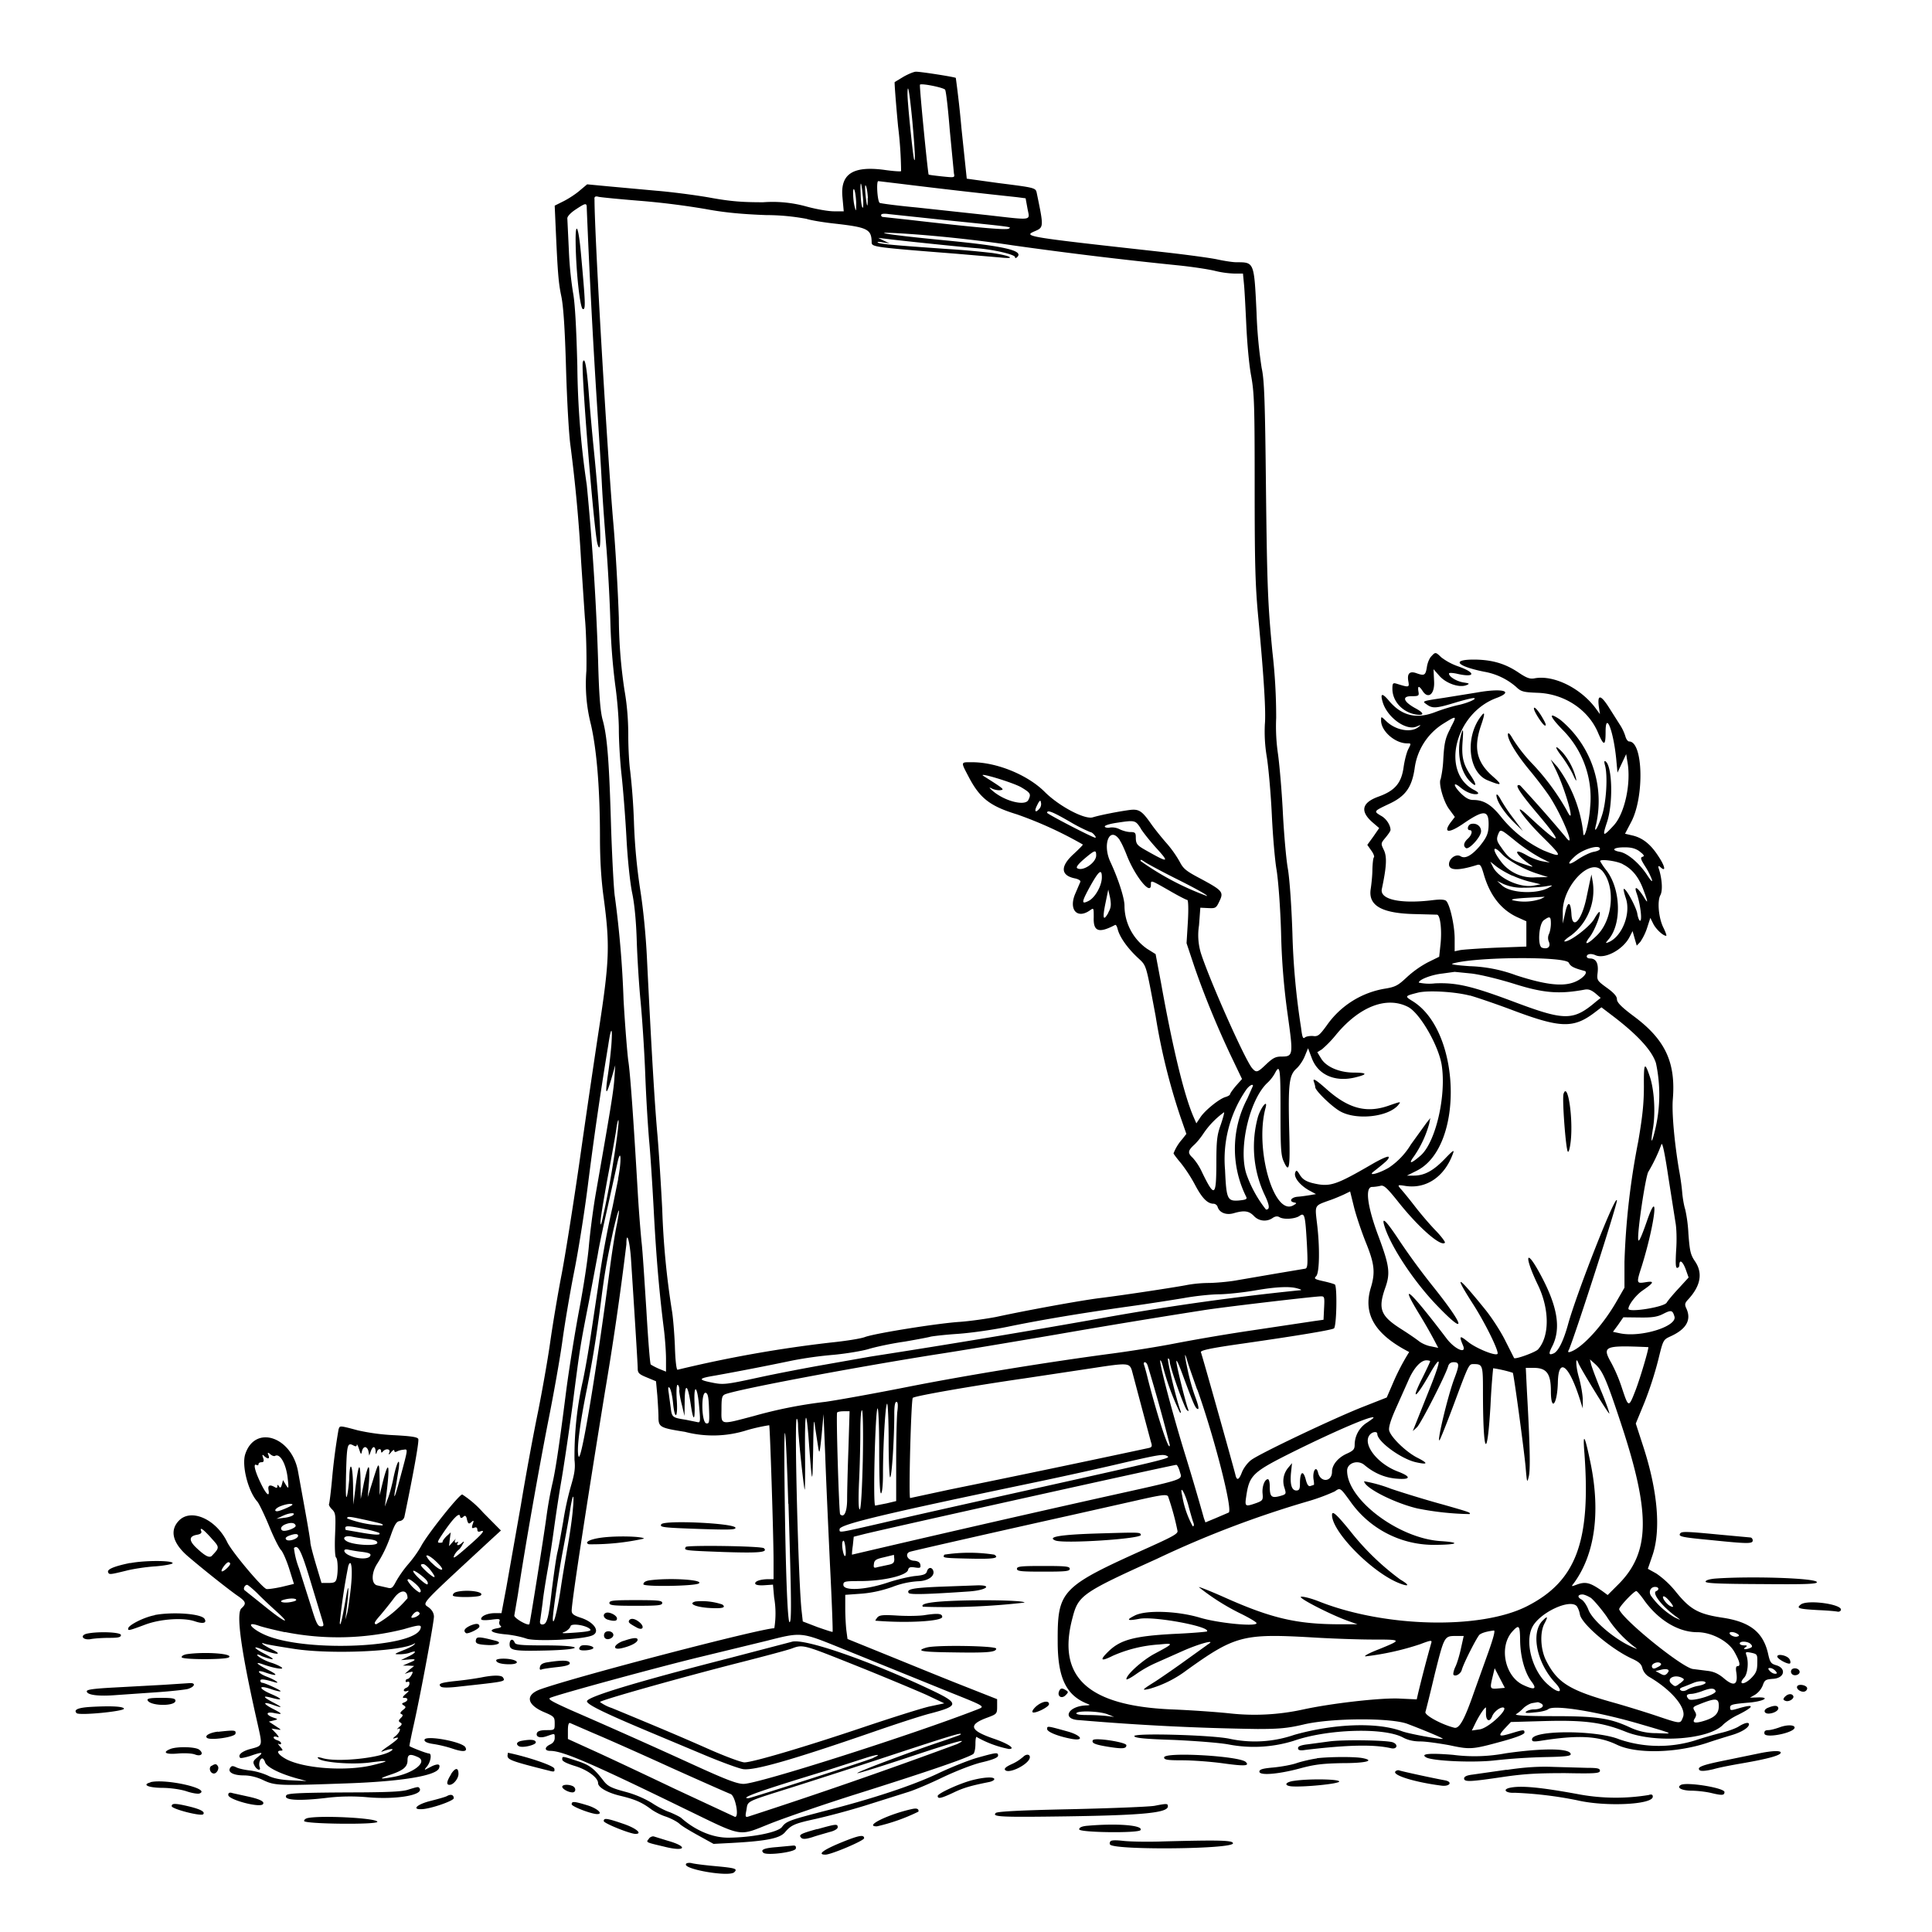 <svg xmlns="http://www.w3.org/2000/svg" id="svg" width="1024" height="1024" version="1.1">
  <path fill-rule="evenodd" d="m479 40.6-4.8 2.9c-.2.1.6 10.7 1.8 23.5a209 209 0 0 1 1.6 23.7c-.2.3-4.4 0-9.2-.7-16.3-2.1-23 2.2-21.9 14.3l.7 7.7H442c-2.9 0-9.3-1.1-14.4-2.5a67 67 0 0 0-23.1-2.3c-11 0-17-.4-28.5-2.5-8-1.4-20.6-3-28-3.6l-25.2-2.3-11.6-1.1-3.7 3.1c-2 1.8-5.8 4.3-8.5 5.7l-5 2.5.5 11.3c1.1 24.6 1.5 29.5 3 36.7 1.1 5.2 1.9 17 2.5 38 .5 17 1.5 35.4 2.4 41.5a828 828 0 0 1 5.6 61l2 30c.6 6 1 18.6.8 28a87 87 0 0 0 2.4 28.5c3.1 13.5 4.8 34.4 4.8 60.1q0 17.7 2 32c3.3 24.8 3 33.1-2.4 68.4-2.6 17-7.4 49.6-10.6 72.3-3.3 22.7-7.5 49.2-9.4 59s-4.6 25.8-6 35.7-4.4 26.6-6.5 37.1c-2.2 10.6-6.3 32.6-9 49l-7.7 43.6-2.6 13.8h-3.5c-3.8 0-7.3 1.5-7.3 3.1q0 1 5.2.4c4.4-.6 5-.5 4.5.9-.3.8 0 1.9.6 2.3q1.1.8-1.7 1.3c-5.3.9-3.3 2.5 3.9 3.2 3.9.3 9 1.4 11.5 2.3 4.7 1.6 29 .6 34.7-1.6 4.7-1.8 1.5-7-5.7-9.4-4-1.3-5-2.1-5-3.8 0-4.8 8-56.6 17.5-115.2a1673 1673 0 0 0 11.5-79c0-7.5 1.7-2.2 2.4 7.2 1.6 24.5 3.6 56 3.6 58.6 0 2.4.7 3.1 4.9 4.8l4.8 2 .7 7.6c.3 4.2.6 9.2.6 11.2 0 5.5.7 5.9 14 8a59 59 0 0 0 33-.9 97 97 0 0 1 11.7-2.6c.4.4 2.3 58.8 2.3 71.9v9.7h-2.7c-4.2 0-7.4 1.1-7 2.4.2.7 2.2 1 4.9.8l4.5-.3.6 6.8a49 49 0 0 1 .1 16.3c-6.9 0-104 25.3-123.8 32.3-8.2 2.9-7.6 8 1.4 12 5.7 2.4 6 2.7 6 6.1 0 3.6 0 3.6-4.4 3.6q-4.4 0-5 1.5c-.8 2.2 1.8 3 5.5 1.6 4.1-1.4 3.9-1.5 3.9 1.2q-.1 2.1-2.2 3.2c-3.3 1.5-3.4 3.5-.1 3.5 6.5 0 21.4 6.4 70.2 30.2 33.1 16 28.7 15.3 47.2 8 8.5-3.3 27.8-9.9 42.9-14.7 40.4-12.7 60.3-19.6 63.8-21.8.7-.5 1.2-2.9 1.2-5.5 0-2.8.4-4.2.9-3.4a57 57 0 0 0 16.8 6.2c3.9 0-.2-2.8-8.1-5.5-12.8-4.4-13.6-7.4-3.1-11.2 4.8-1.8 5-2 5-5.8v-3.9l-18.5-7.3c-10.2-4-28-11.3-39.6-16l-21.2-8.6-.6-4.5c-.3-2.5-.6-7.7-.6-11.7v-7.2l8.3-.6q8.2-.6 16.7-3.6a45 45 0 0 1 13.5-3c5.4-.1 9.2-2.8 8.1-5.7-.8-2-2.7-1.7-3.3.5-.4 1.4-1.7 2-6.1 2.4-3.1.3-10 1.9-15 3.6-11.8 3.9-23.2 4.4-23.2 1.1 0-1.8.7-2 8.8-2 12.3 0 24.7-2.9 25.5-5.9.3-1.4 1.1-1.7 3.7-1.3 2.7.4 3.1.2 2.8-1.4q-.2-2-3.6-2.2c-3.3-.3-4.7-3.7-2-4.7 1.3-.5 53-12.2 86.3-19.6l33.8-7.6c13.2-3 16-3.4 16.8-2.2a139 139 0 0 1 5 18.3c.3 1.5-2.5 3-15.1 8.7-46.8 21-48.5 22.7-48.4 50 0 19.5 4.6 28.8 16.4 33.2q1.3.5-1.2.6c-9.8.3-13.3 7.4-3.8 7.8a1316 1316 0 0 0 94.5 4.7c11.4 0 16-.4 24.5-2.4 14.8-3.5 46.4-3.6 55-.3 8.5 3.2 19 7.6 18.7 7.9-.7.5-17.9-2.6-21.6-4-13.1-4.9-35.8-4.1-57.1 1.9a64 64 0 0 1-34.2 2.1c-9-2-51.2-3.2-50.6-1.4.4 1 5.6 1.5 20.9 2 11.2.5 24.3 1.5 29.1 2.4a71 71 0 0 0 34.4-1.9c18-6.3 47.9-7.2 58-1.8q3.9 2.1 9.2 2.1c3 0 9.8 1 15.4 2 11.2 2.4 12.1 2.3 28.5-2.2 7.2-2 11.3-3.6 11.3-4.5 0-1.6-.4-1.6-6.4.2-7.2 2.2-7.9 1.9-4.2-2.2l3.4-3.6 17.5-.5c21.4-.6 31 .7 43.2 5.6 15.8 6.4 44.8 4.2 52-3.9a34 34 0 0 1 7.7-5c8.8-4.4 9-6 .5-3.5-4.4 1.3-4.7 1.3-4.7-.4 0-1.5 1.3-1.8 9-2.5 8.8-.6 13.2-3.2 5-2.8l-3.5.1 2.8-1.6a11 11 0 0 0 4-4.9c1-2.9 1.5-3.2 5.6-3.5 6-.4 7-5.6 1.5-7.2-2.8-.8-3.3-1.6-4.3-6.2-2.6-11.3-9.5-16.8-24.2-19-12.6-1.9-17-4.3-24.4-13.4a49 49 0 0 0-10.6-10l-4.5-2.5 2.4-7c4.6-13.3 2.9-34.1-4.9-58l-3.9-12 4.7-11.4a193 193 0 0 0 7.2-22.3c2.6-10.6 2.6-10.7 6.5-12.5q12.6-5.7 8.4-14.8c-1-2.1-.8-2.9 1-4.8q10-10.9 3.5-20.3c-2.3-3.4-2.7-5.3-3.4-14.4a77 77 0 0 0-1.7-13c-.5-1.4-1.3-5.4-1.6-9s-1.1-9-1.7-12c-2.5-15-3.8-30-3.3-37 1.7-19.8-3.9-31.8-20.3-44.1-7-5.2-9.3-7.6-9.3-9.3q.1-2.2-5.4-6.1c-5.2-3.8-5.3-4-4.8-8.2q.7-7.2-4-7.3-1.6 0-1.8-1c0-1.4 2.3-1.8 4.7-.7 4.9 2.2 14.6-3 18-9.7l1.6-3.1 1.1 3.9 1.1 3.8 1.9-2a30 30 0 0 0 3.6-7.4l1.7-5.3 1.6 3.2c1.5 2.9 5.2 6.3 6.8 6.3.4 0-.3-1.9-1.4-4.2-2.6-5.1-3.4-14-1.7-17.3 1.3-2.3 1-8-.6-13.5q-1.2-3.2 1-1.1c2.7 2.3 2-1-1.5-6.2-4-6.2-8.2-9.5-13.3-10.8l-4.3-1 3.3-6.3c7-13.3 6.3-42.6-1.1-42.6-.7 0-1.6-1.2-2-2.7a25 25 0 0 0-3-6.3l-5.9-9.3q-6.4-9.9-5.2-.3l.6 4.1-2.2-3c-8-10.8-22.2-17.8-32.3-16-2.4.5-4.1 0-8.3-2.8-7.3-5-14.3-7-23.6-7.1-12.5-.1-9.8 3.4 4.9 6.4a35 35 0 0 1 17 8c2.7 2.6 3.8 2.9 11.5 3.2 14.2.5 27 9 32.1 21.4 3 7 3.9 6.8 3.9-.7 0-11.2 4.1-.7 5.6 14.1l.7 7.5 2.3-4.9 2.3-4.9.6 3.7c2.2 11.4-1.3 27.7-7.2 34.1-5.7 6.2-6.1 6-3.7-1.3 3.5-10 3-30.4-.7-32.7q-1-.6-.2 2.2c1.5 5.5.7 19.7-1.7 26.7-2.2 6.7-4.6 10.3-3 4.4a56 56 0 0 0-19-55.3c-6.5-4.5-5.9-2 1.3 5.4a51 51 0 0 1 14.5 41c-.5 8.4-3.5 19-3.7 13a73 73 0 0 0-13.6-34.4l-3.6-4 2.6 5.3c5.6 11.5 11.1 32 5.9 21.7a125 125 0 0 0-19-25.5 83 83 0 0 1-9.6-12.4q-2-3.6-2.5-2.8c-.8 2.3 4 10.5 11.3 19.3 4 4.8 9 11.4 11 14.5 7 11 14 28.8 8.1 20.9a723 723 0 0 0-23.8-27q-.8-.7-1.5-.2c-.8.8 2.4 5.4 11.1 15.7 13.8 16.3 11.7 16.5-5.4.5-9.3-8.7-3.2.4 7.1 10.7 11.2 11 11.3 11.8.8 7.5a64 64 0 0 1-22.6-18c-5-6.2-9-8.7-14.5-8.7-2.2 0-4-1-6.5-3.4-4.2-4.2-4.5-6.7-.3-3.2 3.2 2.7 7 4 9.1 3.4q1-.6-1.9-2.1c-17.9-9.3-10.2-40.7 12-48.8 9.5-3.6 3-5.3-10.8-2.8l-17.4 2.8c-11.3 1.7-11.5 1.7-9 3.4 3.1 2.3 5 2.2 14.9-.8 4.6-1.4 9-2.5 10-2.5 2.6.1-3.1 2.7-8.6 3.8a98 98 0 0 0-11.9 3.7c-10 3.8-17.8 1.8-24.5-6.3q-5.4-6.3-3 1.4c2.7 8 12.4 14.8 17.8 12.5q3.6-1.6.8.4c-4 3-12 1.5-16.9-3.3-2.7-2.6-2.7-2.6-2.7-.3 0 5.6 7.4 12.1 13.8 12.1 2.2 0 2.2 0 .6 3.1-.9 1.8-2 6.1-2.5 9.8-1.2 8.2-4.6 12.2-13.2 15.3q-13.4 4.8-3.2 13.7l3.5 3-3.1 4.5-3.2 4.4 2.1 3c1.2 1.6 1.8 3.3 1.4 3.6s-.7 3.3-.8 6.4c0 3.1-.5 7.8-.9 10.4-1.4 8.9 6 13 24 13.3l11.2.3c1.7.3 2.6 8.2 1.8 15.7l-.7 6.6-6.1 3a54 54 0 0 0-11.2 8c-4.4 4.1-5.8 5-11.4 5.9a47 47 0 0 0-30.9 19.5c-3.8 5.2-4.7 6-7.3 5.6-1.7-.1-3.6.2-4.3.8-1 .9-1.4-.2-2-5.1a388 388 0 0 1-4.6-50.3c-.5-14.8-1.5-28.7-2.4-34-.9-5-2-17.8-2.6-28.6-.5-10.8-1.7-25.2-2.6-32a101 101 0 0 1-1-19.4 303 303 0 0 0-2-35c-2.4-25-2.8-34.2-3.4-85.5-.5-48.3-.9-58.7-2.3-65a245 245 0 0 1-2.7-29.2c-1.3-27-1.2-26.8-10.6-26.8-2 0-6.5-.7-10.2-1.5s-17-2.6-29.7-4c-70.6-7.8-73.3-8.2-67.4-10.8 5.2-2.2 5.2-2 1.4-20.4-.6-2.8-.8-2.8-20.5-5.3l-16.6-2.3-2.8-26.6a570 570 0 0 0-3-26.8c-.5-.5-18.4-3.3-21.1-3.3-1.1 0-4 1.2-6.5 2.6m21.9 6.9c.5.5 1.6 10.2 2.5 21.5l2.2 22.9c.5 2.3.5 2.3-6.3 1.6-3.7-.4-7-.8-7.1-1-.4-.4-5-46.9-4.6-47.6.5-.9 12.1 1.4 13.3 2.6m-17.4 16c1.4 15.3 1.8 23.2 1 21-.6-1.5-3.5-30.1-3.5-34.3 0-7.4 1-2 2.5 13.3m-5.5 34a3640 3640 0 0 0 61 7l4.6.6 1 5.5c1.2 6.5 3.3 6.2-21.4 3.4l-37-4c-10.7-1-19.7-2.2-20-2.5-1.2-1.2-1.8-11.5-.7-11.5zm-20.7 6.3c.4 3.5.3 6.3 0 6.3-.5 0-1-3-1.1-6.7-.4-8.3.3-8 1.1.5m2.6 1.1c.1 6.1-.5 4.8-1.2-2.4-.3-3.6-.2-5.2.3-4 .5 1.1.9 4 1 6.4m-6.2 3.1c0 4-.1 4.2-.8 1.5-1.1-4.3-1.1-12 0-8.5.4 1.4.8 4.5.8 7M340 106.5a409 409 0 0 1 34 4.3c9.6 1.8 18.8 2.7 32 3.2a118 118 0 0 1 21.5 2c1.6.6 8.3 1.8 14.8 2.5 17.7 2 19.6 3 19.7 10 0 2.4 1.7 2.6 45 6l23.5 2c8.5.9 5-1-4.5-2.4a441 441 0 0 0-23.5-2.1c-28.8-2-36.5-2.7-37.3-3.5-.4-.4.9-.4 2.8 0l3.5.5-3-1.4-3-1.5 3.5.4c6.6.9 40.5 4.4 48 5 9.5.7 21 3.4 21 4.8q0 1 1.2-.1c3.4-3.4-7-5.8-38.2-8.8-28.1-2.7-41.6-4.7-25.5-3.8 18.4 1 42.6 3.6 61 6.4a2258 2258 0 0 0 87.5 10.6c8 .8 17 2.2 20.1 3a50 50 0 0 0 10.2 1.4h4.5l.6 6.3c.3 3.4.8 13.2 1.2 21.7s1.4 20.2 2.5 26c1.7 9.3 1.9 15.5 1.9 59.2 0 40.8.3 52.3 2 70 3 32 4 49.4 3.4 55.7a80 80 0 0 0 1 17.1c1 6.3 2.2 20.3 2.7 31s1.6 23.8 2.5 29c.9 5.5 2 19.7 2.4 33.5a366 366 0 0 0 3.5 43.3c3 21.5 3 22.2-3.4 22.2-3 0-4.5.8-7.9 4-4.7 4.5-5.3 4.7-7.5 2.2-3.6-4-22.3-45.9-27.2-61a33 33 0 0 1-1-14.7l.7-9.4 4.1.2c4 .2 4.3 0 6-3.6 2.4-4.9 1.7-5.7-10-12-7.6-4-9.1-5.2-11-8.9a59 59 0 0 0-7.1-10c-2.8-3.2-6.4-7.7-8-10-4.9-7-6.5-8.1-11.4-7.5-6 .8-15.7 2.7-19.6 3.9-4.3 1.3-17.9-5.9-25.5-13.5-9-9-25.4-15.7-38.4-15.7-6.3 0-6.2-.5-1.7 8.1 5.8 11 11.2 15.2 25.3 19.5a208 208 0 0 1 35 16c.2.2-2 2.4-4.8 5-7.3 6.6-7 11.5.8 13 1.8.4 3 1.2 2.7 1.8l-2.7 6.3c-3.6 8.4 1 13.6 7.8 8.8 2-1.4 2-1.4 2 3.7-.3 7.6 2.7 8.6 11.4 4q.7 0 1.3 2.3c1 4 4.9 9.6 10 14.5 5.5 5.3 4.6 2.3 10.1 31.5a332 332 0 0 0 13 53l3.3 9.5-2.2 2.8a25 25 0 0 0-4.6 7.5c0 .3 1.8 2.7 4 5.3a80 80 0 0 1 7.5 11.6c3.6 6.8 6.5 9.8 9.7 9.8.9 0 2 .8 2.2 1.8 1 3 4.6 4.4 8.6 3.2 5.5-1.6 8-1.2 10.6 1.5a7.6 7.6 0 0 0 10 1q2-1.3 3.5-.4c2.2 1.4 8.2 1 10.6-.6 2.8-2 3.1-.6 4 15.2.5 10 .4 12.3-.8 12.7l-14.9 2.5-21 3.6c-4.1.8-10.9 1.4-15 1.5a69 69 0 0 0-11.5 1c-4.8 1-32.7 5.3-46.5 7-9.8 1.2-38.4 6.4-55 10-5.2 1-13.8 2.2-19 2.6-11.6.7-44.7 6-50.4 8-2.2.9-10.6 2.2-18.5 3a667 667 0 0 0-81 14.4c-.6 0-1.2-5.2-1.4-12.7-.3-7-1-15.5-1.6-18.8A430 430 0 0 1 351 641c-.6-11.8-1.7-29.4-2.5-39-1.5-16.4-3.2-45.3-5.6-94-.6-12.7-2-26.4-3.5-36a305 305 0 0 1-3.4-36.5 344 344 0 0 0-2-27c-.5-3.3-1-11.7-1-18.6q0-12.7-2-24a264 264 0 0 1-3-38.4c-.5-14.9-1.8-37.4-2.9-50-3.1-35.5-10-152.3-10-171.9q-.3-2 2.1-1.3c1.3.3 11.5 1.3 22.8 2.2m-29 4a4501 4501 0 0 0 5.5 105c.8 12.7 2 31.1 2.5 41s1.7 25.6 2.5 35c.7 9.4 1.7 26.4 2 38a341 341 0 0 0 2.6 33.7c1 7 1.9 17.5 1.9 23.4s.6 16.6 1.4 23.8 2 22.1 2.6 33.1c.6 11.7 1.9 24 3 29.5 1.3 6 2.2 15.5 2.5 26 .3 9 1.2 23.3 2 31.5.8 8.3 2 25.8 2.5 39a884 884 0 0 0 2 34.5c.6 5.8 1.7 22.6 2.5 37.5 1.3 25 3 44.3 5.5 64 .5 4.4 1 11 1 14.8v6.7l-3.7-1.5c-2.1-.9-4-2-4.4-2.3-.4-.4-1.4-13.3-2.3-28.7-1-15.4-2-31.8-2.6-36.5a761 761 0 0 1-2-26.5q-3.5-60-5-69.3c-.5-3.7-1.7-18.2-2.5-32.2a549 549 0 0 0-4.6-54.7c-.5-2.6-1.4-19-2-36.3-1-35-2-48.6-4.5-57.5-1.2-4.4-1.9-12.7-2.4-31.5a1441 1441 0 0 0-6-93 454 454 0 0 1-5-63q-.8-31.5-2.3-39a196 196 0 0 1-2.2-22.5l-.8-16.7c-.1-1 1.6-2.9 4.3-4.7 5.6-3.7 6-3.7 6-.6m188.5 6c38 3.9 36.9 3.7 35.1 4.7-1.4.8-16.4-.5-52.8-4.7L468 115a1 1 0 0 1-1-1q.1-1.1 4.3-.5zm-194.4 12.3c.2 15 2.3 34.5 3.8 35 1.6.5 1.4-3.2-1-29.6-1.3-14.5-3-17.7-2.8-5.4m3.8 63.1c-1.1 3.2 6 90.7 7.8 96.5 2.6 8.5 1.6-15-2.1-51.4-.8-8-2-21.2-2.6-29.5q-1.6-20.2-3.1-15.6m449.7 156c-1 1-2 3.5-2.3 5.5-.7 4.5-1.3 4.9-5.3 3.5q-5.8-2.2-4.5 4.5c.5 3 .2 3-6.2 1-2-.6-2.3-.3-2.3 2.7 0 6.6 5.4 12.4 12.4 13.6 4.6.7 4.6-.7 0-3.2-6.5-3.5-7.6-6.5-2.4-6.5 4 0 4.2-.2 3.8-2.5q-.7-4.5 2-.6c3 5 6.7 2.2 6.3-4.8l-.3-6.4 3.1 3.5c3.5 4 10.4 6.4 14.2 5 2-.8 1.9-1-1.5-1.5-3.6-.6-7.6-3-7.6-4.7 0-.5 1.7-.4 3.8 0 10 2.4 11-.3 1.1-3.8a32 32 0 0 1-9-4.8c-3-2.9-3.1-2.9-5.3-.5m54.4 27.6c0 1.6 4.4 8.4 5.7 9q1.5.5-.9-3.6c-2.2-4-4.8-6.9-4.8-5.4m-27.7 3.7c-9 11.1-7.2 30 3 34.3 7.8 3.2 8.4 2.8 2.8-2.1-8.5-7.5-10.2-15-6.1-27q3-8.7.3-5.2m-16.5 6.8c-2.7 5-3.3 7.6-3.8 15.9a60 60 0 0 1-1.4 11c-1.3 2 1.4 11.9 4.5 16l3 4.1-2.3 3c-4 5.5-.9 5.8 6.7.6 10.8-7.4 13.5-7.4 13.5.2 0 5-1 7.1-5 12q-6.4 7.3-9.9 5c-2.4-1.4-6.1 1.2-6.1 4.3q0 5 14.7.4c1.9-.6 2.3 0 3.8 5.1q4.8 16.4 17.4 22.4l5.1 2.3v13.4l-16.2.6c-9 .4-17.5 1-19 1.3l-2.8.6v-6.6c0-7.2-2.6-18.5-4.6-20.2q-1.4-1-7-.3c-17 2.1-28.2-.3-27-5.9 2.5-11.8 2.8-17 1.1-20.6-1.7-3.5-1.7-3.6.9-6.7 1.4-1.7 2.6-3.4 2.6-4 0-2.5-2.2-6-5-7.5-4-2.4-4-2.4 4-6.2 8.9-4.1 12.3-8.8 13.8-19a33 33 0 0 1 14.8-23.4c7.7-4.8 7.8-4.8 4.1 2.2m5.6 3.8c-2.3 9-.3 19.2 4.8 24.3 3.6 3.6 3.8 2 .4-3.1-4-6-4.9-9.8-4.3-18q.8-9.8-.9-3.2m53.4 11c2 2.6 4.7 7 6 9.7q2.3 5.1 1.6 2a34 34 0 0 0-7.1-13.7c-4.2-4.5-4.5-3.2-.5 2m-286.4 16.5c5 3 5.3 3.6 3.7 6.8-1.8 3.2-12.3.6-18.6-4.7q-3.4-2.9-.6-1.4c1.3.6 3.3 1 4.5.8 2.2-.3 1.9-.6-9-7.5-3.8-2.4 15.5 3.4 20 6m252.2 6c1 3.3 5 8.8 9.6 13.2l4.1 4-5.1-6.8a93 93 0 0 1-6.6-9.8c-1.8-3.4-3-3.8-2-.6M551 428.5c-2.2 2.7-3 1.5-1.3-1.7q1.8-3.8 2-1.5c.3 1 0 2.4-.7 3.2m16 7a87 87 0 0 0 10.8 5.5q1 .1 2.2 1.5t.5 1.5c-1.3 0-25.4-12.5-25.5-13.2 0-1.7 2.8-.6 12 4.7m37.7 3.8c1.5 2.3 5.1 6.8 8 10 7.5 8.2 6.8 8.3-6.2.9-3.8-2.2-4.5-3-4.5-6.4 0-2.4-.4-2.8-2.9-2.8-1.6 0-4.1-.7-5.7-1.5a9 9 0 0 0-5-.9c-1.2.3-2.5.1-2.8-.4-.4-.6 2-1.4 5.6-2 10.5-1.6 10.5-1.6 13.5 3m175-2.5c-1.8.5-2.4 3.3-.7 3.3s1.1 2.6-1 4.5c-2.2 2-2.6 4-1 5s8-6 8-8.9c0-2.7-2.4-4.5-5.2-3.9m24 9.5a93 93 0 0 0 12.7 8.5l5 2.5-4-.7c-2.2-.4-6-1.8-8.3-3.2-7.7-4.4-6.3-.7 1.8 5 2.2 1.4 1.7 1.4-3.4-.3-6.6-2.2-8.2-3.4-12-9-2.2-3-2.5-4.1-1.7-6.4 1.4-3.4 1-3.6 9.9 3.6m-210.3-.8c1 1.4 2.5 4.8 3.6 7.6 4.3 11.2 12.9 22 12.9 16 0-2.6-.3-2.7 9.7 3 4.8 2.8 9.1 5 9.6 5s.7 4.6.3 11.5l-.7 11.4 4.1 12.3c5 14.6 12 31.8 19.7 48l5.6 11.7-3.2 3.6c-1.7 2-3.1 4-3.1 4.4q-.2.8-2.3 1.5c-3.3.8-11.3 7.3-13.6 11l-2 3-1.7-3.9c-5-11.8-11-36.9-17-70.4l-2.9-15.4-4.5-2.8a28 28 0 0 1-12-22.9c0-4-3.3-14.2-7.4-23-4.6-9.7-.3-19.6 5-11.6M848 450c0 .5-1.5 1.2-3.4 1.5-2 .4-5.8 2.3-8.6 4.2-5 3.4-5.8 2.3-1.3-1.8 4.2-3.9 13.3-6.5 13.3-4m21 1.4q3.4 2.4 1.6 2.8c-1.3.4-1 1.3 1.3 5a36 36 0 0 1 3.6 7q.7 2.5-2.3-2c-4-6.3-10.4-11.8-14.6-12.6-5-.9-3.5-2.4 2.5-2.4 3.6 0 5.8.6 8 2.2m-73 1.4c3.2 3.4 12 8.3 18.8 10.4l5.6 1.8-6.5.1a21 21 0 0 1-18.7-8.7c-4.7-6.2-4.1-8.9.8-3.6m-215.1.7c0 3.8-7 8.6-10 6.8q-1.3-.7 3.7-5c5.6-4.7 6.3-5 6.3-1.8m44.3 13.3c8.7 4.4 15.2 8 14.4 8.2a149 149 0 0 1-35.1-18.5q-.6-1.5 2.2.5c1.5 1 9.8 5.5 18.5 9.8M860 458c5 2.5 8.5 6.7 11 13.5 2.6 6.9 2.6 7.9.3 4-3.4-5.4-5.5-6.5-3.8-1.9 1.9 5.4 3 14.4 1.8 14.4-.5 0-1.2-1.7-1.5-3.8-.6-3.5-6.3-14-7.2-13-.2.2.3 2.4 1.1 4.8 2.9 8.3-2.1 20.7-9.4 23.5-1.4.5-1.4.4 0-1.3 7.3-8 6.9-26.7-.8-36.8a34 34 0 0 1-3.4-5c0-1.2 8.5-.2 12 1.6m-58.4 6.1c2.7 1.3 7.1 2.8 9.9 3.4l5 1.2-3.7.7c-7.2 1.3-18.3-3.7-21.5-9.7l-1.5-3 3.4 2.7a51 51 0 0 0 8.4 4.8m47.2-3c7.4 8 6.2 25.8-2.3 34.4-5.2 5.2-7.7 5.8-4 1 2.6-3.4 6.1-12.3 5.2-13.2-.3-.3-1.5 1.3-2.8 3.6-2.3 4.1-12.6 12-15.6 12-.9 0 .7-1.5 3.3-3.2a30 30 0 0 0 11.5-28.3l-.7-4-.8 3.5-1.8 8.6c-2.5 12.2-7.5 17.7-8 9-.4-7.1-2-7.3-3.4-.4l-1.2 5.3v-6c-.3-13.4 14.2-29 20.6-22.2M584 465c0 4.4-3.5 10.7-7 12.5-4 2-3.9.8 1-8.1 4.5-8 6-9.1 6-4.4m223.5 5.5c3.9 0 9-.3 11.5-.7 4.2-.7 4.4-.7 2 .6-6.4 3.7-20.3 3-24.8-1l-2.7-2.5 3.5 1.7a25 25 0 0 0 10.5 1.9m-220 13.2q-4.1 7.3-1.6-4.9l1.5-7.3 1 4.5c.6 3.6.5 5.1-1 7.7m229.1-7.2a27 27 0 0 1-14.5.7q-2.7-.7 6.5-1.3l10-.6q.6 0-2 1.2m5.5 13c0 2-.5 4.5-1 5.5a5 5 0 0 0 0 4.3c1 2.6-.8 4-3.7 3-2.5-.9-1.7-12.8 1-14.6 3.2-2.3 3.7-2 3.7 1.9m9.5 20.7c.9 1.9 2.6 2.8 8.3 4.3 2.3.6-1 4.3-5.5 6-6.3 2.4-15.4 1.3-30.8-3.7a77 77 0 0 0-24.5-4.8q-11.2-.8-9-1.4c12-3.6 60-3.9 61.5-.4M780 516c4.9.6 14.7 3 23 5.6 15 4.7 23.3 5.4 36.5 3 2.3-.5 3.7 0 6 1.8l2.9 2.5-2.5 2c-12 10.2-16.5 10.2-42.9.3-22.6-8.5-30.9-10.5-42.4-10a26 26 0 0 1-8.6-.4c0-1.6 6.8-4.2 12.5-4.8l6.5-.9zm-1 11.6c3.6 1 13.3 4.3 21.6 7.4 26.4 10 33.3 10.3 44.8 1.5l3.4-2.6 6.3 4.8q19.5 14.9 22.6 24.8a80 80 0 0 1-.1 33.8c-2.2 9.6-3 9.6-1.4.2 1.3-8.5.5-20.3-1.8-27-2.7-8-3.2-7.3-3.1 5.2 0 9-.7 15.9-3 29.3a394 394 0 0 0-7.3 63.8v13.7l-3.8 6.6c-7.2 12.8-18.2 25-24.6 27.3q-2.2.9-1-1.1c3.8-9.2 25.5-76.7 25.4-79-.3-4.5-21.5 49.4-26 66-2.4 8.6-5.2 14.2-7.7 15.1-2.4 1-2.6.1-.7-3.6 5-9.6 3-21.7-6.7-39.3-7.4-13.5-8-8.5-.8 6.5 6.2 12.8 6.3 27.2.1 34.2-1.3 1.5-12 5.4-12.7 4.6l-4.6-9.1c-2.4-4.9-7.2-12.3-10.6-16.5q-22.7-28.1-6.3-2.6c6.5 10.2 13.7 25 12.7 26-1.2 1.2-11.4-3-15.5-6.3-4.6-3.7-5-3.5-2.7 2 1.9 4.6-4.5 1.8-8.8-3.9-19.5-25.7-25.6-31.1-14.4-12.8A275 275 0 0 1 760 710l2.3 4.4-3.8-.8c-2.1-.3-5-1.6-6.5-2.8s-5.9-4.2-9.7-6.6c-10.6-6.8-12-10.5-8.1-21.6 2.8-7.8 2.2-11.8-3.6-27.4-5.9-15.7-7.2-26-3.4-26.1 1.3 0 3.3-.3 4.5-.6 1.7-.5 3.4 1 9.3 8.4 10.7 13.5 22.6 24 24.8 21.8.4-.3-1.6-3-4.3-5.9-2.8-2.8-8-8.8-11.4-13.2s-7-8.8-8-9.8c-1.4-1.8-1.3-1.9 3-1.2 11 1.6 20.6-5 25-17.2.9-2.3 0-1.7-4.5 3-6 6.2-10.7 8.7-16.3 8.7h-3.6l5.2-2.6c25.2-12.6 23.6-74.3-2.4-90-4-2.5-4-2.6 3.1-4.4 5.4-1.3 19.5-.5 27.5 1.6m-32.8 6c6.2 3.2 16 20.1 17.8 30.6 2.6 16.4-3.2 41.4-11.3 48.3-5.1 4.4-6.5 4.5-3.3.2a57 57 0 0 0 8-17.2l.6-3-2 2.5-8.3 11.5a39 39 0 0 1-11.7 12.3c-5.3 3.1-11.5 4.7-8 2 7-5.5 8.2-6.7 7.9-7.7-.2-.6-3.7.9-8.4 3.6-20 11.6-22.7 12.5-32.2 10.2-3.3-.9-5-2-6.4-4.2-1.6-2.7-2-2.8-2.5-1.3-.9 2.4 2.3 6.5 7.1 9.3l3.9 2.1-3.5.6c-1.9.3-4.7.7-6.3.8-3.3.3-4.7 2.4-1.9 3 1.6.3 1.6.5-.4 1.6-10.3 5.7-20.5-30.4-14.6-51.8 1.3-4.9-2.6-.1-4.1 5a60 60 0 0 0 3.3 40.6c3 6.2 3.2 8.4 1 8.4a65 65 0 0 1-10.4-18.9c-4.4-13.7 1.8-40 11.5-48.6a21 21 0 0 0 3.6-4.7c2.7-5.2 3-2.9 3 20 0 19.1.2 23.3 1.6 26.5 3 6.8 3.6 4.3 3-16.6-.6-24.6 0-28.9 3.8-32.4 1.6-1.4 3.6-4.4 4.5-6.7l1.7-4.1 2 5.3c3.3 8.8 12.2 12.7 22.8 10.2q10.4-2.5-.4-2.6c-7.8 0-14.8-3-17.5-7.5l-2-3.3 2.4-1.5a59 59 0 0 0 7.8-8.1c12.3-14.7 26.6-20.2 37.9-14.4M324 554.3a263 263 0 0 1-1.9 16.1q-2.2 15.2 1.9 1.5l2.1-7.3-.5 7.5c-.5 6.8-2 15.8-10 61.5-1.3 7.7-2.9 19.9-3.5 27s-2.9 22-5 33-5.3 30.6-7 43.5c-4 31.6-5.9 43.4-7.5 50a205 205 0 0 0-3 17c-1.5 11.2-8.7 56.3-9 56.7-.7 1.2-8.4-3.3-8-4.6l1.9-11.1c3.7-24.8 11.2-67 16-91.5 3-14.9 6.4-34.2 7.6-43s3.9-24.8 6-35.5c2.2-10.7 5.6-31.9 7.5-47a1939 1939 0 0 1 10.8-74.2c1.5-10.3 2.4-10 1.6.5m372.5 19.3c.3.9.6 2 .6 2.5 0 1.8 8.4 10 13 12.7 8.5 5 25.6 3.2 31-3.2 1.6-2 1.6-2-5.3.4-11.6 4-21.2 1.5-32.9-9-5.9-5.2-7.4-6-6.4-3.4m-32.4 1.8-3 6.8a57 57 0 0 0-.6 52c.6 1.3 0 1.6-4 2-6 .4-6.5-.8-7.2-16.2a65 65 0 0 1 11-42.2c1.6-2.4 3.8-3.7 3.8-2.4m164.6 4.3c-.8 2.6 1.2 29.5 2.3 30.6.5.5 1.1-2 1.5-5.4 1.4-12.3-1.6-32.1-3.8-25.2M647 596.2c-2 5.5-2.3 8.5-2.3 21-.1 17.2-1 17.7-7.7 3.9a30 30 0 0 0-4.8-7.4c-2.7-2.5-2.7-3.7.5-6.7 1.5-1.3 3.7-4 5-6a45 45 0 0 1 11.1-11.5c.2.2-.6 3.2-1.8 6.7m-321.4 16.1a460 460 0 0 1-6.3 33.8q-1 4.5-1 2c-.2-1.5 1.6-12 3.7-23.6 2.2-11.5 4.3-23.4 4.7-26.4s1-5 1.1-4.3c.3.7-.7 9-2.2 18.5M888 647.7c.6 3 .8 9.4.4 14.8-.4 6.9-.3 9.5.5 9.5q1.1-.1 1.2-1.4c0-3.3 1.7-2.2 3.3 2l1.6 4.5-5.3 5.8c-3 3.2-5.8 6.6-6.3 7.5-1.3 2.4-20.3 5.4-20.3 3.3s4-7.3 7.5-9.7c6.1-4.2 6.5-5.2 1.6-4.4s-5 .6-2-8.6c7.1-23 9.4-43.3 2.6-23.5-2.9 8.3-4.3 11.2-4.5 9.6-.6-4 4-34.4 5.4-36.1a88 88 0 0 0 6.9-14.5c.5-1.3 1.8 4.9 3.6 17zm-560.3-23-3 14.8A488 488 0 0 0 317 682l-3.6 24c-.9 6.3-2.8 17.8-4.4 25.5a181 181 0 0 0-4.5 42.3c.5 4.6 0 7.4-2 14.2a157 157 0 0 0-4 18.5c-1 5.5-2.2 12.7-3 16s-2 12.3-3 20c-1.7 15.2-2.6 18.5-5 18.5q-1.8.1-1.1-2.7l1.2-8.8c.3-3.3 1.5-10.7 2.5-16.5 1.1-5.8 2.6-15.9 3.5-22.5s2.6-18 3.9-25.5 4-25.6 6-40.5c4-31.1 4-31 8.8-55.5l4.6-24.5c.5-3.3 2.7-13.9 4.9-23.5l5.3-24c2-9.5 2.5-2.5.5 7.8M724 658.7c4.5 11.1 5 15.7 2.6 23.7-4.3 14 2 24.8 20.3 34.2a120 120 0 0 0-8.7 16.7l-3.2 7.4-12.2 4.8c-15.4 6-55.1 24.9-59.6 28.3-1.9 1.4-4 4.2-4.9 6.4q-2.4 6.4-3.5 1.5c-.6-2.7-17.6-63.3-18.3-65-.3-1 5.3-2.2 22.3-4.6 29.9-4.3 46.5-7.1 48.2-8 1.4-.8 1.8-21.1.6-23.2-.2-.3-2.9-1.1-6-1.8-4.9-1.1-5.3-1.4-4-2.7 1.8-1.9 2-15.6.4-28.3-1.1-9.4-1.3-9 6.1-11.7 2.5-.8 6-2.3 8-3.2l3.5-1.7 2.1 8.5c1.2 4.7 4 13 6.3 18.7m-397.2-9c-.9 4.3-2.6 15-3.7 23.8-7 53.3-15 101.5-16.4 98.5-1.2-2.8.4-16.4 4.4-36 3-15.2 5.1-28 7.5-46.7 1.8-14.3 3-21 6.2-36 3-13.4 4.5-16.2 2-3.6m406.8-.5c3 10.7 15.5 29.7 27.8 42.5 16.3 17 15.2 11.5-2-10a371 371 0 0 1-17.6-24q-10.2-15.5-8.2-8.5M688 683q2.9.8.6.9A1369 1369 0 0 0 587.5 698a5639 5639 0 0 1-126 21l-25.5 4.5c-8.5 1.5-23.8 4.4-33.9 6.6-17 3.7-18.7 3.9-24.2 2.8-8.2-1.6-8-2.3 1-3.8a1481 1481 0 0 0 41.1-8 208 208 0 0 1 21.6-3c6.6-.6 15-2 18.5-3 3.5-1.1 12.2-3 19.3-4 7-1.2 13.2-2.4 13.7-2.6s6.8-1 14.2-1.5 19.9-2.3 27.8-4q25.9-5.3 62.9-10.5c10.2-1.4 23.5-3.5 29.5-4.5 6-1.1 14.6-2 19-2 4.4-.1 12.7-1 18.5-2q17-3 23-1m13.8 10.2-.3 6.3-5 .7-32 4.8a1041 1041 0 0 0-41.5 7c-8 1.6-23 4-33.5 5.4-33.4 4.4-77.1 11.5-108 17.6-16.6 3.3-36.4 6.9-44 8a241 241 0 0 0-37.9 7.5c-18.2 4.8-17.3 5-17.2-3.6 0-6.4.3-7.3 2.2-8 7.8-2.8 67.8-14.1 111.4-21 11.3-1.7 40-6.5 64-10.6a4573 4573 0 0 1 77.5-12.8c9-1.5 56.6-7.1 62.3-7.4 2.2-.1 2.3.2 2 6.1m185.7 4.6c1.5 5.2-17.7 11.2-28.8 8.9l-3.8-.8 2.8-3.8 2.7-3.9 8.6.1c6.6.1 9.4-.3 12.5-1.9 4.3-2.2 5-2 6 1.4M873.6 714c.6 0-4.1 16-6.7 22.8-3.7 9.5-3.7 9.5-7.3-1.3a82 82 0 0 0-5.5-13c-5.1-9-4-9.5 19.5-8.5m-239 22.5c9.1 25.5 19 64.3 16.6 65.2l-7 3-5.3 2.2-.8-2.2a1398 1398 0 0 0-10.7-36.2c-7-23-13.3-47.5-12.4-47.5.4 0 1 1.7 1.5 3.7a132 132 0 0 0 8.8 23.8q1 1 .3-1c-2.2-5.9-7.3-27.5-6.5-27.5q.8.1.9 1.8c0 2.6 7.7 24.4 9.1 25.6q1.3 1.3.5-.9c-1.2-3.2-5.3-19.6-6-24q-.6-4 2.8 5c6.5 17.5 7.1 18.8 8.4 19.3q1.2.4-1.2-6.2c-1.4-3.7-3.2-10-4-14-1.8-8.3-2-11-.4-5.6.5 2 3 8.9 5.3 15.5m123.5-15c0 .3-1.8 4.2-4 8.6-6.4 12.6-3.9 11.6 3.5-1.4 6.5-11.4 6.7-8.8.6 6.5l-7.5 18.8-1.8 4.5 2.2-2c2-1.8 14.9-27 16.5-32.2q.6-2.3 3-2.3c3 0 3.1 1.3.5 8.2-3.5 9-9.7 35-8 33.1.4-.4 3.8-8.9 7.5-18.8 8-21.5 8-21.5 10.5-21.5 4.8 0 5 .5 5 14 0 34 2.2 38.4 4 7.8a373 373 0 0 1 1.4-19.6 67 67 0 0 1 10.4 2.4c.5.2 6 41 6.8 49.9.7 8.4.8 8.8 1.7 5s.6-16.7-1-45.2l-.6-12.3h4.2c6.8 0 9.1 3 9.1 12.2 0 11.4 3.4 7.3 3.7-4.5.3-13.8 6-9.2 11.9 9.7l1.3 4.1V742c0-2.5-.9-7.8-2-11.8-1.7-5.6-2-12.2-.3-7.7 1.1 2.9 16.4 27.8 16.4 26.7 0-.7-2-6.4-4.6-12.5-2.5-6.2-4.8-12.3-5.1-13.7l-.6-2.5 2.8 2.5c4 3.7 5.9 8 13.6 31.3 16 48.3 15.6 69-2 86.1l-5 5-2.7-2c-6.7-4.7-9-5.3-14-3.4-2.7 1-2.7 1-1-1.2 10.8-15 13.9-36.8 8.8-62.5q-4.9-24-3.4-5.8c3.4 46.8-4.5 67.7-30.6 80.9-24.6 12.4-75.3 11.2-110.1-2.6-4-1.6-8.3-2.7-9.5-2.5-2.2.4 16.6 10 25.4 13l4.5 1.6h-9c-22.8 0-36.4-3-61.8-14.4-7-3.1-13-5.5-13.3-5.3a121 121 0 0 0 22.9 14.4c4.2 2.1 7.7 4.2 7.7 4.7 0 2-20.4 0-30-2.9-12-3.6-29.1-4.2-34.8-1q-6.8 3.4 2.7 1.6c7.8-1.5 38.2 4.2 35.8 6.7-.3.2-8.1.9-17.4 1.3-20.6 1.1-28.2 3-34.5 9q-7.8 7.5 2 2.6a72 72 0 0 1 24.7-6c7.9-.8 7.8-.6-2.7 5-6.3 3.4-14.8 11-14.8 13.4 0 .5 2.2-.6 4.9-2.5a62 62 0 0 1 10.7-6.1L627 875c8.6-3.8 17.5-6.2 13.6-3.7l-11.7 8.4c-5.5 4-12.9 9.1-16.4 11.4-7.5 4.7-7.7 5-3.2 4a60 60 0 0 0 19.6-9.8c25.5-18.3 30-19.5 65.5-17.5 11 .7 26.1 1.2 33.5 1.2 15.3 0 15.3.1 2.8 5.2-5.2 2-8.2 3.7-6.9 3.7a145 145 0 0 0 28.8-6.4c5.8-2.2 6.5-2.3 6-.7a727 727 0 0 0-7 26.8l-.7 3.1-8.7-.4c-9.7-.6-36.7 2.5-51.7 5.8a120 120 0 0 1-39 2c-6.6-.7-20.5-1.7-31-2.1-44.2-2-60.5-17.3-52-48.7 3-11.7 5.2-13.2 44.5-31a537 537 0 0 1 81-30.8 105 105 0 0 0 13.4-5c3-2.1 2.9-2.1 8.3 5.3a54 54 0 0 0 45.2 23c12-.1 13.5-1.3 2.5-2-22.2-1.5-49.4-22-49.4-37.3 0-4.1 5.7-6 9.2-3q7.6 6.4 16.8 7.2c7.9.7 8.2-1 .8-3.8-11-4.2-18.8-14.6-14.8-19.4 1.4-1.7 4-2 4-.5 0 4 12.5 13.2 20.4 15q9.9 2.2.6-2.5c-5.8-3-13.8-10.7-14.7-14.3q-.6-2.4 3.5-11.6l6.6-14.8c2.8-6.6 6.6-10.8 9.6-10.8 1 0 2 .2 2 .5m-149.7 2.3a955 955 0 0 1 11.7 42c0 4.9-6.3-14.3-11.5-34.5-.8-3.4-1.8-7-2.1-7.8q-.5-1.4.4-1.5.9.1 1.5 1.8m-8.4 2.5 5.1 19.2 5 18.7c.8 2.4.6 2.9-1.3 3.3a10537 10537 0 0 1-105.4 22l-20.9 4.5c-.9 0 .5-52.3 1.4-53.1 1-1 31.2-6.3 59.7-10.4L580 725c17.6-2.7 18.6-2.6 19.9 1.3M360 736.8c0 1.5.7 5.2 1.5 8.2l1.3 5.5.1-8c.1-9.8 1.6-9 3.2 1.8 1.4 9.7 2.4 9.1 2-1.1-.4-10.5 1.6-8.4 2.5 2.7.7 7.9.6 8.3-1.2 7.8l-5.9-1.2c-7.1-1.1-7.4-1.3-8-6.3l-1.1-8.2q-.6-3.7.5-2.4c.6.6 1.4 4 1.8 7.7.9 9.7 2.7 8.6 2-1.3-.3-4.5-.1-8 .4-8s1 1.2 1 2.8m15.7 9.9c.3 7.4.1 8-1.5 7.7-2.5-.7-2.8-16.6-.3-16.2 1.2.3 1.6 2.2 1.8 8.5m99.8 1.5c-.3 3-.6 14.8-.6 26.4v21l-5 1.2-6.1 1.2c-1.3 0 0-50 1.2-51.5.5-.5.9 9 .9 22.4q0 23 1 22.6c.6-.3 1-4.8 1-9.8 0-15.7 1.3-37.7 2.2-37.7.4 0 .8 8.8.8 19.5s.4 19.5.8 19.5c.9 0 2.2-20.8 2.2-33.7q0-6.1 1.1-6.3 1.2-.1.5 5.3m-18.3 26c-.4 16.3-1 25.7-1.6 25.7q-1-.1-.4-14.2c.4-7.9.7-19.9.7-26.7 0-7.4.4-12.1.9-11.6s.7 12.1.4 26.8m-7.6-6.6c-.4 10.8-.7 22.9-.7 26.9 0 6.7-1.6 10.1-3.7 8-.6-.6-2.2-53-1.6-53.9.2-.4 1.8-.7 3.5-.7h3.1zm-16-.4c.6 3.7.8 3 1.8-6.8l1-11 .9 22c.4 12.1 1.6 38 2.5 57.5 1 19.5 1.6 35.7 1.4 35.9-.1.2-3.7-1-8-2.5l-7.8-3-.6-5.4c-1.7-14.3-4-102-2.6-102 .4 0 .7 1.7.7 3.9 0 4.3 2.9 32 3.5 33.6.2.5.3-7.9.2-18.7-.2-21.6.5-25.6 1.8-9.5 2 27 2.1 27.2 2.5 7.2.2-15.5.4-17.7 1-12.2zM728 751.4c0 .2-1.6 1.4-3.6 2.7a14 14 0 0 0-6.4 11.7c0 2.3-.7 3.1-4 4.6-4.8 2.1-8 6-8 9.6 0 5.5-6.1 6-7.4.5-1-4-3-.8-2.4 3.6.3 1.6.3 2.9.2 2.9l-1.8.6c-1 .4-1.8-.5-2.6-3.7-1.4-5-3-3.7-3 2.4 0 3-.4 3.7-2 3.7q-3.7-.2-2.7-9.8l.5-4.7-2 2.4a11 11 0 0 0-2 10.7c1 3.3 1 3.4-2.6 4.4-4.3 1.1-5.2.3-5.2-5.2 0-2.1-.4-3.8-1-3.8-1.7 0-3.2 4-2.8 7.7.3 3.3 0 3.7-3.2 4.9-6 2.1-6.3 2-5.5-3.3 1.7-11.6 3.2-13 25.7-24.2 23.1-11.4 41.8-19.3 41.8-17.7M417.9 797c1.6 51.5 1.7 62.5.6 62.8s-2.2-28.3-2.7-75.8c-.4-37.8.7-30.5 2 13m-238.3-39.7a322 322 0 0 0-3.6 27.7c-.6 6.3-1.3 11.8-1.5 12.2-.3.4.5 1.7 1.6 2.8 1.9 1.9 2 3 1.6 13.5-.3 6.7 0 11.7.5 12 1 .7 1.2 7.8.3 11.3-.5 1.8-1.3 2.2-4.3 2.2h-3.7l-2.9-9.7c-1.6-5.4-3-10.7-3-11.8 0-1-1.3-8.7-2.8-17l-3.7-20.4c-3.2-18.6-22.8-25.2-28-9.4-2 6 1.5 19.8 6.5 25.3.8 1 3.5 6.5 6 12.5 2.4 6 5.3 11.8 6.4 13 1 1 3 5.6 4.4 10l2.5 8-6.6 1.6c-3.7.8-7.3 1.3-8 1.1-2.5-.9-18.4-19.8-20.8-24.9-5.8-12-19-18-25.5-11.4-5.2 5.3-3.4 12.2 5.2 19.4 9.4 8 21.3 17.3 25.4 20.2 5 3.4 5.3 4.4 2.4 7q-4.3 4.3 8.6 61c2.7 12.2 2.9 11.7-3.8 13.5-4.5 1.2-6.8 3.2-5.4 4.7.3.3 2.7-.2 5.3-1 6.5-2.3 7.4-2.1 4 .6-2.5 2-2.7 2.6-1.7 4.5 1.3 2.5 3.6 3 2.7.7-.6-1.7.2-4.5 1.4-4.5.5 0 1.2 1 1.5 2 .8 2.5 7 5.7 15.5 8.2l6.5 1.8-8-.4q-8.2-.3-12.5-2.5a35 35 0 0 0-9.4-2.7c-2.8-.3-6.1-1-7.4-1.7-1.9-.9-2.5-.8-3.2.3-1.5 2.3 1.7 4 7.3 4 3.2 0 6.9.9 10.2 2.5 6.3 3 8.5 3 45 1.7 28.1-1 46.7-4 48.2-8q1.2-3.2-3.5-1.2l-3.7 1.9q-.8.2.7-1.5c2-2.3 2.8-6.8 1.3-7-1.4 0-10.5-3.6-10.5-4s1-5.5 2.4-11.7c4-18 10.6-54 10.6-56.9q-.1-2.7-2.6-4.7c-3.6-2.8-6.2.1 32-35.3l6.1-5.6-9.5-9.6a54 54 0 0 0-11-9.5c-1.7 0-18.7 21.4-21.8 27.4a62 62 0 0 1-6.7 9.4 61 61 0 0 0-6.6 9.3c-1.8 3.5-2.4 3.9-4.6 3.3l-5.3-1.2c-3.2-.6-3.3-6.4-.2-11.3 3.2-5 5.4-9.6 7.6-16 1.8-5 2.8-6.6 4.4-6.8a3 3 0 0 0 2.6-2.5c4.7-22.6 7.8-39.8 7.3-41-.4-1-3.4-1.5-12.4-2a111 111 0 0 1-19.7-2.6c-9.3-2.5-9.5-2.5-10-.9m9.5 8.6q.1-.9 1.2 2.2c1 3 1.1 3.2 1.5 1.3q.5-2.1 1.7-2.3c.7 0 1.6 1 1.8 2.3l.4 2.2.8-2.2q.7-2.1 1.6-2.3.9.2 1 2.3 0 2.4.6.5c.5-2 2.3-2.4 2.3-.5q0 1 .8.2c1.4-1.9 4.2-1.7 3.6.2q-1 2.4 1-.1 1.5-1.7 1.6-.7 0 1 1.2.5c.7-.4 2.2-.9 3.5-1 2.6-.3 2.8-1.5-1.8 15.6-2.8 10.6-3.7 12-2 3.3l1.5-9.3c.7-6.5-1.3-2.6-3 6-.8 3.8-2.1 8.6-3 10.7l-1.4 3.8.5-4c2.3-17.9 1.7-22-1.5-9.4l-1.8 7.4v-8.4c-.2-10-.3-10-3.7 1l-2.6 8.4.7-8.5q.8-15.3-2.8 1.3l-1.6 8.2-.1-9q-.2-16.7-2.6 2.2l-1.2 9.8-.2-11c-.2-10.7-1.8-12.7-2-2.5-.2 2.5-.6 6.3-1.1 8.5-.7 2.8-.8-.4-.6-10.7.4-16 .7-17.3 3.7-15.8q2 1.2 2-.2m-43.4 5.9c2.7-1.7 6 4.3 6.8 12 .6 5.5.5 5.7-1 3.3l-1.5-2.5-.6 2.3q-.7 2.6-1.5 1-1-1.5-.9 0 0 1.2-1.2.5-4.1-2.4-3.5 1.3c.8 4.4-1.3 2.5-4.3-3.9-3-6.2-3.9-10.4-2-9.2q1 .4 1-.4.1-1 1.6-1.1 1.7.1.9-2.2-1-2.7.6-1c1.9 1.7 3 1.5 2.2-.5q-1-2.3 1-.5c.9.8 2 1.1 2.4.9m473.2.2c1.6 1-2.5 2-75.4 18.2-29.7 6.6-63.7 14.2-75.5 17-24.5 5.6-23 5.4-23 3.4 0-2.5 23-8 102-24.5 13.5-2.8 34-7.3 45.5-10 22.4-5.2 24.2-5.5 26.4-4.1m6.4 8c1.2 4.7 5 3.5-42.3 14A13006 13006 0 0 0 451.6 824c-.1 0 0-2.1.4-4.7l.5-4.8 5.5-1.4c14.7-3.6 164.6-36.9 165.5-36.7.5.1 1.3 1.7 1.8 3.5M723 785c0 3.5 16 11.6 28.2 14.5a153 153 0 0 0 27.7 3c.7-.8.1-1-13.9-5-7.4-2-20-5.8-27.7-8.4a75 75 0 0 0-14.3-4m-93.1 13c1.2 4.4 2.4 8.6 2.8 9.4q.3 1.4-.5 1.5a51 51 0 0 1-5.6-16.2c-1.5-6.5 1.3-2 3.3 5.2m-326.3 2.3c-.3 4-1.5 12.4-2.6 18.7s-3 17.3-4 24.3c-1.8 11.5-3.9 19.3-4 14.7 0-3.2 3.2-25 5.5-37 1.3-6.9 3-16 3.6-20.2 1.5-9.8 2.4-10.1 1.5-.5M155 797.5c0 .6-6.8 3.5-8.1 3.5-2 0-.8-1.7 1.8-2.7 3-1.2 6.3-1.6 6.3-.8m.4 5.5c-.6.6-2.8 1.3-5 1.5l-3.9.5 3-1.4c3.6-1.8 7.4-2.1 5.9-.6m90.1 1q1.5-1.6 2 1.4c.6 2.3 1 2.5 2.3 1.4q1.9-1.9.7 1.1c-.6 2-.4 2.3.9 1.8q1.5-.6 1.6 1 0 1.5 1.5 1 4.5-1.7-4.7 6.4c-8.6 7.6-10.3 8.8-8.9 6a9 9 0 0 1 2.1-2.6c.5-.3 1.5-1.6 2.1-2.8q1.6-2.6-.2-1c-1.6 1.6-3.3 1.7-2.3.1q.6-1-.4-.4c-1.3.8-1.6-.5-.4-2l-1.6 1.6-2.2 2.5.4-3.7.5-3.6-2.3 2.1c-1.2 1.2-2.1 2.5-2 2.8q.2.5-1.1.6c-2 0-2-.1 1.6-5.5 5-7.3 8.3-10.7 8.7-8.7q.3 1.8 1.7.5m460.5-1c0 9 21.5 30.7 35.8 36.2 5.2 2 5.5 1 .4-2a137 137 0 0 1-26.7-25.9c-7.2-8.8-9.5-10.9-9.5-8.3m-512.7 2.5c9 2 10.1 2.3 9.4 3a57 57 0 0 1-18.7-3.7c0-1.2 1-1.1 9.3.7m-36.6 3.1c.4 1.2-5.5 3.4-7 2.6-1.4-.8-.7-2.4 1.6-3.3 2.8-1.1 5-.9 5.4.7m193.8-.7c-1 1.6.8 1.8 20.9 2.5 15.4.5 18.7.4 18.4-.7-.8-2.4-37.8-4.1-39.3-1.8m-157.4 2.5a50 50 0 0 1 7.8 2c1.3 1.3-1.3 1.3-9 0l-8.7-1.5-.2-1c0-1.3 1.6-1.3 10.1.5m-80.7 5.3c4 4.4 4 4.6 0 8.8-1.3 1.5-3.6.3-8.2-4q-6.2-5.8 0-7 3.2-.5 2.4-2.1c-.9-2.4 1.4-.7 5.8 4.3m468.6-2.9q-28.6.9-21.6 3.7c4.6 1.8 46-.9 45.3-3-.4-1.4-.2-1.4-23.7-.7m309.5 0c-1 1.6.7 2 16.6 3.5 19.5 2 21.9 2 21.9.1q-.2-1.3-1.2-1.5l-16.3-1.5c-17.7-1.7-20.2-1.8-21-.6M158 814c0 1.6-5.1 3.3-6.3 2q-1-1 1.4-2 4.8-1.8 4.9 0m36.7 1.7c3.8.4 5.3 1 5.3 2 0 1.9-12.3 1.3-16-.7-3-1.6-1.4-3.3 2.3-2.6 1.7.4 5.5 1 8.4 1.3m124-.7c-6 .8-9.3 2.5-6.6 3.5a128 128 0 0 0 29.2-3c-.3-1.2-14.7-1.6-22.6-.5m129.4 9.5c-.8 1.6-2.3-5.6-1.5-7.4q.8-1.7 1.4 2.4c.3 2.2.4 4.4.1 5m-84.6-4.6c-1.1 1.9-1.1 1.9 20.1 2.7 18.7.6 23.6.2 21.3-2-1.2-1.2-40.7-1.7-41.4-.7m-199.4 16.6 6.3 20.8c1.4 4.5 1.4 4.7-.4 4.7-1.6 0-2.5-2-5-10.2l-6.5-20.5a44 44 0 0 1-2.7-10.8c2.1-2 3.8 1.2 8.3 16m27.6-14c3.9.5 5 1 4.6 2-.7 2-6.4 2-10.9 0-3.5-1.4-4-4-.6-3.1 1 .2 4 .8 6.9 1.1m308.8 1.6c-1 1.6-.7 1.7 13.2 2 12.9.3 16.3-.2 13.3-2.1a87 87 0 0 0-26.5 0m-268 5c3.9 4 1.1 4-3.2-.2a14 14 0 0 1-3.3-4c0-1.3 3.2.7 6.4 4.1m241.6-2.5c0 1.9-.7 2.5-3.2 3l-5.6 1.2c-2 .6-2.3.4-2-1.7.2-2 1.2-2.6 5.3-3.5l5.3-1.3zm-405 2q-12.7 2.6-11.7 4.9c.5 1.4 1 1.3 9.6-.8 3.5-.9 10.4-2 15.5-2.3 5-.4 9.1-1.2 9.1-1.7 0-1.5-15.1-1.5-22.5 0m53 .3c0 1.2-3.9 4.6-4.5 4s2.4-4.8 3.6-4.8q.8.1.9.8m64 12.3c-.6 5.7-1.5 12-2 13.9l-1 3.5.5-4c1.5-11.7 1.5-17.3 0-8.5-2 11.7-3.3 17.2-3.4 14a315 315 0 0 1 4.5-30c1.6-4.6 2.4 1.6 1.4 11m42.4-8.5c3.3 4.3 2.2 4.5-2.2.6-3.5-3.3-3.9-4.1-1.8-4.1.7 0 2.6 1.6 4 3.5m310.6-1c0 1.3 2.2 1.5 14 1.5s14-.2 14-1.5-2.2-1.5-14-1.5-14 .2-14 1.5m-313 6q1.1 1.4.6 2.2c-.7.7-7.6-5.6-7.6-7 0-1 5 2.5 7 4.8m682.8-.8c-2.9.3-4.8.9-4.8 1.6 0 .9 7.4 1.2 29.5 1.3 22.9.2 29.5 0 29.5-1 0-2.2-35.5-3.3-54.2-1.9m-688.5 2.8c2.6 2.3 3.5 4.5 1.9 4.5a19 19 0 0 1-6.2-6.3q0-2 4.3 1.8m123.5-1.8q-2.7.5-2.8 2c0 1.4 26.7 1 29.3-.4 3.4-2-16-3.2-26.6-1.6m-207.5 6.6c2.3 2.4 6.9 6.7 10 9.5 8.9 8 4.7 6.2-6-2.5l-10.5-8.4c-1-.7 0-2.9 1.3-2.9.4 0 2.8 2 5.2 4.3M498 841c-14.3.6-17.6 1.3-16.4 3.3.6 1 10.2.7 32.1-.8 9.5-.7 12.7-3.6 3.5-3.2zm381 1q-.1.9-1.1 1.3c-2.7.9 3.3 8.5 11.1 14 2.1 1.6 1.9 1.5-1.5-.1a41 41 0 0 1-12.3-11.2c-1.6-2.1-.5-4.9 2-4.9q1.6 0 1.8 1m-663 5a63 63 0 0 1-16.6 13.8c-1.4-.2-1-1.2 2.2-4.8 2.1-2.5 5.5-6.7 7.4-9.3 3.4-4.5 7-4.3 7 .3m25.8-3.3q-1.7.5-1.8 1.8c0 1.2 13.4 1.1 14.8 0 2.3-2-7.5-3.3-13-1.8m629.1 3.6c7.6 11 18.4 17.7 28.7 17.7 7.6 0 16.6 4.8 19.7 10.5q4.3 7.6 1.6 7.5-1.2 0-.6 3.4 1.4 9.7-6.3 3.3c-3-2.6-5.5-3.8-8.9-4.2l-7.9-1c-6-1-37-26.1-39-31.6-.4-1 7.5-9.4 9-9.7.4-.1 2 1.8 3.7 4.1m-28-.7c1.4.9 5.3 5.4 8.6 10a62 62 0 0 0 15.5 16.7c1.4 1-.2.4-3.5-1.2-9-4.4-19.6-13.7-21.6-19-.9-2.4-2.6-4.9-3.8-5.5-2.2-1.2-1.9-2.6.7-2.6.7 0 2.6.7 4 1.6m41.4 1.1q4.5 5.2 1 3.4c-2.3-1.2-4.8-5.1-3.4-5.1.5 0 1.6.8 2.4 1.8M157 848c0 .5-1.8 1-4 1.3-4 .4-5.5-.7-2.2-1.5 3-.8 6.2-.7 6.2.2m166 1.6c0 1.3 2.2 1.5 14 1.5s14-.2 14-1.5-2.2-1.5-14-1.5-14 .2-14 1.5m45.7-.8c-4 1-.7 2.8 6.4 3.4q11.3.8 7.7-1.8a34 34 0 0 0-14.1-1.6m128.1.2q-9.4.9-7.6 2.6a364 364 0 0 0 53.8-2.2c0-1.4-31.7-1.7-46.2-.4m457.7 1.4c-2.6 2-1.4 2.4 9.5 3 4.7.2 9.1.6 9.9.8.7.2 1.6-.2 1.8-.8 1.1-3.1-17.6-5.7-21.2-3m-118.7 1a12 12 0 0 1 1.6 4.4c1.1 5.1 16.4 18.1 27.3 23.2 4 1.8 5.3 3 5.8 5.2a8 8 0 0 0 3.8 4.7c11.9 7 19.7 16.5 17.7 21.3-1.5 3.6-.7 3.7-15.3-1.2-6.7-2.2-16.2-5.1-21.2-6.5-23.6-6.6-30-10.5-36-22.3-3-5.9-3.4-14.8-1-19.5q3-5.6-.5-2.1c-6.8 6.1-3.8 22.2 6 33 5.2 5.5 2.5 6.6-3.5 1.3-8.3-7.2-12.4-22.3-8.4-30.4 3.9-7.8 20.2-15.4 23.7-11.1M222.4 855q.3.8-2 2-4 1.5-1.2-1.7 2.1-2.1 3.2-.3m98.9-.2c-2.1.7-1.5 3 1 3.7q4.9 1.4 4.7-.7c0-1.6-4-3.6-5.7-3M82 856.1c-5.5 1-13.4 5-14 6.8-.4 1.6.1 1.5 9.2-1.9 8.2-3 20.1-3.7 26-1.7 4.4 1.5 6.6 1 5.2-1.3-1.7-2.7-16.7-3.8-26.4-2m408.4 0c-2.7.5-9.3.6-14.5.3-8-.5-9.7-.3-10.9 1q-1.2 1.6-1 1.7c16.8 1.4 35.4.3 35.4-2 0-1.8-2.3-2-9-1m-157 3c-.5.9.2 1.5 4.2 3.7 3.2 1.7 4.2-.5 1.3-2.9-2.4-2-4.6-2.3-5.5-.9M151 865a143 143 0 0 0 63-1.5c8.5-2.5 9.7-2.5 8.8-.1-3.7 9.7-58.4 12.3-80.7 3.8-8.3-3.2-13-8.4-4.8-5.5 2.3.8 8.5 2.3 13.7 3.4m98.3-3.5q-4.7 2.2-2.3 4c1 .6 7.1-2.3 7.1-3.5q0-2.5-4.8-.5m63.5 2c.9.8-1.6 1.3-9.2 1.8-5.7.4-6.5.3-4.3-.5 1.4-.6 2.9-2 3.1-3 .5-1.7 8.3-.5 10.4 1.6m492.9 5.9c.1 8.6 2.4 16.9 5.9 21.7q4.8 6.2-4 2.1c-10-4.4-13.4-20.5-5.9-28.6 3.4-3.7 3.9-3.2 4 4.8m-484.3-4.6c-1.5.5-1.7 3-.4 3.7 1.4.9 4.1-.4 4.1-1.9s-2-2.4-3.7-1.8M789 875.3l-7.6 21.2c-5.3 15.3-8 20-10.7 19.2-6.7-1.7-15.7-6.6-15.2-8.3.3-1 2.6-10.1 5-20.3 5-19.9 5-20 11.2-20h4.1l-1.4 6.3c-.7 3.4-2 7.9-3 10s-1.3 4-1 4.3c1.1 1.1 3.9-.6 4.4-2.7 1-3.6 8-17.3 9.4-18.6q2-1.5 7.6-2.2c.8 0-.3 4-2.8 11.1m-742.6-9.5c-4.2.8-2.8 3.6 1.5 3 2-.4 6.5-.7 10-.7 4.8 0 6.2-.3 6.2-1.5 0-1.5-11.5-2-17.7-.8m874.5.2q1.6 1-.1 1.4c-.8.3-2.3 0-3.4-.8-2.1-1.7 1-2.2 3.5-.6m-476.5 7 58.7 23.8c19 7.6 19 7.6 15.3 9.1-34 13.3-116.8 39.7-124.3 39.6-3.5 0-9.4-2.3-26.5-10.1a3786 3786 0 0 0-65-29c-10-4.5-12.4-5.8-11-6.5 4.6-2 59.9-17 80-21.8l35-8.5c18-4.6 18-4.6 37.8 3.4m-192-4.3c-.8 2.3.3 2.9 6.1 3.2 5 .3 8-1.2 4.4-2.2-8-2.1-10-2.3-10.5-1m78 1c-5.3 2-6 5-1 3.9 4.4-1 8-2.7 8.5-4.2q.6-2.5-7.6.4m-60.2 1.7c0 3.3 2.3 3.7 19.4 3.3 20.6-.5 20-2.7-.7-2.7-12.8 0-15.6-.3-16-1.5-1-2.4-2.7-1.8-2.7 1m149.5-1.4-32.5 8.5c-50.1 12.8-76 20.7-76 23 0 1.7 8.7 6 32.5 16l31 13c8.7 3.6 17.5 6.8 19.4 7 6 .8 26.7-5.2 68.1-19.5 12.4-4.3 26.4-8.9 31.3-10.1 15.1-4 15.1-5.3-.1-12.5-33.2-15.7-67.4-27.5-73.7-25.4m508.4 1.3q1.4 1.4-.5 2c-2.5 1-4 .7-2.4-.4q1.8-1.1-.7-1-2.1-.1-2.3-1c0-1.5 4.6-1.2 5.9.4M156.3 874c19.3 2.9 55.9 1.3 63-2.7q1.4-.8.1.5c-.6.6-3.3 2-6 3-4.6 1.9-4.7 2-1.7 2 1.7 0 4.3-.3 5.7-.9 4-1.5 3 .3-1.2 2.2l-3.7 1.8 3.8-.3q6.7-.7.4 1.8l-3.2 1.4h3l3 .2-2.5 2-2.5 2.2 2.3-.8c2.2-.6 2.3-.5 1.3 1.4q-1.2 2-2.1 2.1t-1 1 1 .5 1 1c0 .8-.7 1.8-1.5 2.1-2.1.8-1.9 2.5.3 1.8q1.8-.7-.7 1.5-2.7 2.3-.7 2.1c2.1 0 2 1.6-.1 2.4-1.5.6-1.5.8-.3 1.6 1.3.8 1.2 1.2-.5 2.5q-2 1.6-.8 2.1 1.5.5-.3 2.1c-1.2 1.3-1.3 1.7-.2 2.4q1.6.8-.7 2.4-1.7 1.6-.7 1c2-1 1.3 1.6-1 3.6q-2.5 2-.6 1.3 4.7-1.5-3.4 4.2c-3 2-4.4 3.3-3.3 2.9 4.7-1.8 7.3-1.8 4.2 0-6.1 3.5-28 5.7-35.6 3.5q-3.8-1.1-2.3.2c2 2 17.5 3.3 27 2.1q16-2.1 2 1.3c-13.7 3.4-35.6 2-45.5-2.8-4.4-2.2-6.4-4.8-3.6-4.8 1.4 0 1.4-.3-.3-2.2q-1.6-1.9-.7-1.4 1.2.6 1.3-.3-.2-1-2-1.6t-2-1.5q.2-.8 1.8-.3 2 .9-.6-2l-2.3-2.4 2.8.4c2.7.5 2.7.4-.7-1.8l-3.5-2.3 2.5-.6c2.4-.6 2.4-.7.3-1.4-4.4-1.4-4.7-3.4-.3-2.6 5 1 5 .6 0-2-5.4-2.7-6-4.2-1-2.5q9 3.2.7-1.1-8.4-4.5-.3-2.3c5.6 1.5 5.4.5-.4-2-7.3-3.1-7.3-5.2 0-2.6 2.4.8 4.5 1.3 4.7 1 .5-.4-8.4-4.5-9.8-4.5q-.8-.1-.9-1.1c0-1 1.8-.9 7.5.8 3.4 1 .6-1.1-3.8-2.8-5.3-2-6.2-4.2-1-2.3 6.1 2.1 7.2 1.5 1.8-1.2-6.4-3.2-8-4.9-3-3.1 5.6 2 10.7 2.8 10 1.8-.3-.5-2.7-1.7-5.3-2.6a26 26 0 0 1-6.6-3c-2.2-1.6-1.4-2 1.2-.6 1 .4 3 1.1 4.7 1.5q3.1.6-2.8-2.5c-6.3-3.2-7.3-4.9-1.6-2.5 6.8 2.8 11.2 3 5.6.2-5-2.4-7.6-4.4-4.4-3.3 1 .4 8.2 1.6 16 2.8m151.4-1.5q-2.3 2.6 3 2.2c2.1-.2 3.8-.7 3.8-1.3 0-1.2-5.7-2-6.8-.9M454.2 883c15 6 31.6 13 36.8 15.3l9.5 4.5-8 1.7c-4.3 1-19.8 5.9-34.4 10.8-31.1 10.5-59.2 18.8-63.5 18.8-1.7 0-10.3-3.2-19.1-7.1-14-6.2-25.8-11.2-51.2-21.7a22 22 0 0 1-6.3-3.2c0-.9 43-13 74-20.9 13-3.3 25.3-6.6 27.5-7.4 6.2-2.3 5.9-2.3 34.7 9.2m37-9.8c-6.2 1.8-3 2.4 14 2.6 18.3.3 22.8-.1 22.8-2 0-1.5-31.8-2-36.7-.6m440.1 8.2c0 3.8-.6 5.3-2.9 7.7-4 4.2-7.7 4-3.9-.1 1.7-2 2.3-8.1 1.1-11.5-.7-2-.5-2.1 2.5-1.5 3.2.7 3.3.9 3.2 5.4m-832.7-4.6q-2.5.6-2.4 1.6c.4 1.3 22.8 1.3 24.9.1 3.2-2-12.7-3.2-22.5-1.7M942 878c0 1.3 6 4.5 6.8 3.6.3-.3.2-1.4-.4-2.3-1.2-1.9-6.4-3-6.4-1.3m-679 2c0 1.3 2.7 2.1 7 2.1 4.4 0 5.3-1.4 1.8-2.4-3.4-.9-8.8-.7-8.8.3m27.5 1q-4 .5-4.3 2.5-.5 2 1 1.3c.8-.3 4.5-.8 8.1-1.2q6.9-.7 6.7-2.1-.1-2.3-11.5-.5m589.9.9q.2.8-2 1.8-2.4 1.4-2.8-.2c-.7-1.8 3.7-3.4 4.8-1.6m-86.2 13c-4.5.4-4.6.2-3.2-5.7l1.2-5 2.7 5.2 2.7 5.2zm89.5-8c-1.2 1.2-1.9 1.2-3.8.1l-2.4-1.3 2.5-.6c3.7-1 5.5-.1 3.7 1.7m57.3-1.2q1.6 1.7-.3 1.5c-.8 0-2-.7-2.7-1.5q-1.6-1.7.3-1.5c.8 0 2 .7 2.7 1.5m8.5-.5q-.6 1.2.3 2.2c1.4 1.4 4.5.2 4-1.5s-3.4-2.1-4.3-.7m-694.5 4a178 178 0 0 1-12.8 1.8c-8.6.9-10.2 1.5-8.6 3 .6.7 4.3.7 10 0 24.8-2.7 24.3-2.6 23-4.8-.8-1.3-5.2-1.3-11.6 0m635.5 3c-2.5 2-2.7 2-4.6.3-2.9-2.6 1.4-5.1 5.4-3.2 1.7.9 1.6 1-.8 3m13.5-.3c0 .5-1.7 1.2-3.7 1.6-2.1.3-4.7 1.3-5.9 2-1.2.8-2.6 1-3.4.5q-1.7-1 1.5-2l5-2c2.7-1.2 6.5-1.2 6.5-.1M86.5 893l-25.7 1.4c-11.2.6-14.8 1.1-14.8 2 0 2 6.2 2.8 15.9 2l21.6-1.5c7.2-.5 14.3-1.3 16-1.7 3.9-1.2 4.5-3.4.8-3.1zm866.1.7c-.9 1.4 2.1 3.5 4 2.8.8-.3 1.4-1.2 1.2-1.9-.5-1.5-4.4-2.2-5.2-.9m-391.3 2.8c-1 2.6 1.4 4.1 3.5 2 1.5-1.5 1.5-1.8.2-2.6-2.1-1.4-3-1.2-3.7.6m348-.2c.7 1.8-12.7 5.8-14.2 4.3q-2.5-2.6 1.1-2.8c1.3 0 3.9-.7 5.8-1.4 4.6-1.8 6.7-1.8 7.3-.1m36.7 3c-1 1.3-1 1.7.4 2.2 1.8.7 4.9-1.3 4-2.7-.8-1.4-3-1-4.4.6m-867.8 1.7c1.1 3.2 14.8 3.4 14.8.3 0-1.2-1.6-1.5-7.6-1.5-5.5 0-7.5.3-7.2 1.2m832.8 3.1c0 3.8-1.9 5.9-6.9 7.6q-8.2 2.7-5.9-.9c1-1.6 1-2.4 0-4-1.1-1.9-1-2.2 2-3.4 9.2-3.7 10.8-3.6 10.8.7m-361.7.1c-1.5 1.3-2.5 2.8-2 3.2 1 1 8.7-2.7 8.7-4.3 0-2.1-3.6-1.5-6.7 1.1M817 903c2 1.3-.3 3-4 3-1.4 0-3.2.5-4 1.1-1.1.8 0 1 4.3.5 3.2-.2 6.5-1 7.3-1.7 3-2.4 24.6 1 47 7.4 20.5 6 20 5.7 10.4 5.3a32 32 0 0 1-14-3c-10.8-5-17.6-6-40.8-6-14.8 0-20.8-.4-19.6-1.1 1-.5 2.7-2 3.9-3.2 1.1-1.1 3.2-2.3 4.5-2.6l3-.5q.6 0 2 .8m-769 1.7q-10 .6-7.4 3.3c1.4 1.4 25.6-1 25.1-2.4-.4-1.2-7.1-1.5-17.7-.9m889.2.4c-3 1.1-2.3 3.5.8 3.1 2.8-.3 5.2-2 4.4-3.3q-.8-1.6-5.2.2m-149.6 3c-.1 4 2 5 3.3 1.5.9-2.2 3.8-4.6 5.6-4.6 4 0-7.2 10.8-12.2 11.6l-4.2.6 2.1-4.3c1.9-3.8 4.6-7.9 5.4-7.9zm-200.6.5 3.5 1.4-4-.5a106 106 0 0 0-10.3-.5q-6 0-5.7-1c1-1.5 12.5-1 16.5.6m-272.5 10c6 2.5 24.3 10.6 40.5 18 16.2 7.3 30.7 13.7 32.3 14.3 2.4 1 4.6 12.1 2.3 12.1l-32.2-15c-17.6-8.4-37.4-17.7-44.1-20.7l-12.3-5.6v-4.5q0-4.6 1.3-3.9zm607-3.5c-1.6 1-5.9 2.6-9.5 3.4-3.6.9-9.8 2.7-13.7 4a65 65 0 0 1-40-.6c-12.1-5-46.3-5-46.3 0 0 1.2.8 1.3 4.3.8 20-3.2 30.7-2.7 40.6 2 10.2 5 31.7 4.5 48.1-1 4.1-1.4 10-3.2 13-4.1 5.3-1.6 9-4 9-5.7 0-1.3-2.3-.8-5.5 1.2m21.5.5c-2 .7-4.5 1.4-5.8 1.4q-2.4 0-2 1.9c.6 2.6 16-.5 16-3.3-.2-1.5-4.3-1.5-8.2 0m-388 .8c0 1.6 6.1 4 13.3 5.3 6.7 1.1 4.7-2-2.5-4-10.8-3-10.8-3-10.8-1.3m-439.5 1.4c-4.1.5-7.2 2.1-5.8 3.3 1.8 1.5 14.8-.4 15.1-2.2.4-1.9-.3-2-9.3-1m393.4 1.6c-.2.1-5.3 2-11.4 4-17.7 6-43.6 15.8-43.1 16.3.2.3 12.7-3.6 27.7-8.6 25.6-8.5 32-10.2 25.2-6.8a2890 2890 0 0 1-110.6 38.4c-1.6.5-1.8.1-1.1-3.3.9-5.2-1.1-4.2 24.9-12.4 12.6-4 35.6-11.4 51-16.5 34-11.2 39.4-12.8 37.4-11.1M225 922.2q-.1 1.5 5 2.2a66 66 0 0 1 10.4 2.6c5.2 1.7 7.6 1.4 6.2-1-2-3-21.6-6.5-21.6-3.8m354.3 0c-1 1.7 1 2.5 8.5 3.7 7.1 1.1 9.2 1 9.2-.9 0-1.6-16.8-4.2-17.7-2.7m-303 .4c-2.4.5-3 1.8-1.3 2.8 1.8 1.1 9-.6 9-2q-.2-2.2-7.7-.8m428.2.3-11.2 1.5q-5.4.6-5.3 2-.2 1.7 3.8 1c22.6-2.7 36.3-3 45.5-.9 3.1.7 4-1.9 1-3.1-2.8-1.2-27-1.5-33.8-.5m-614.2 4c-4.5 1.8-2.5 3 4 2.4 3.6-.3 7.4-.1 9 .5 3.3 1.3 5-.5 2.2-2.6-2.1-1.5-11.8-1.7-15.2-.3m707.7 2.3a89 89 0 0 1-27.9.8c-12.2-1-17.4-.6-14.3 1.3 3.2 2 25.5 3 36.9 1.6a314 314 0 0 1 25.8-1.7c10.6-.2 14-.5 14-1.5 0-3.2-14.5-3.4-34.5-.5m133.5.2-17 3.5c-12 2.4-15.3 3.6-13.7 5.2q1 1 7.4-.5c3.4-1 10.5-2.3 15.7-3.2q19.1-3.3 19.9-5.4c.5-1.4-4.4-1.3-12.3.4m-662.5 1c0 2.2 2 3 22.8 8.2 2 .5 2.3.2 2-1.3-.3-1.6-14.6-6.4-24.6-8.4zm249.5 1c-4.5 1.2-14 5-21 8.3-13.6 6.5-35 13.6-61 20.2-18 4.7-19.8 5.3-22 8.3-2 2.8-15.6 5.6-28.3 5.7-8.3.1-17.5-3.7-25.2-10.5-.9-.7-3.6-2-6-3-2.5-.8-6.7-3-9.5-4.9a55 55 0 0 0-14-5.9c-7.5-2-9.4-3-11.5-5.7-5.2-6.8-7.6-8.6-14.2-10.7-8-2.6-7.8-2.6-7.8-.7q.1 1.4 7 3.5c6.4 2 12 6.1 12 9 0 2.2 4.8 5 11.3 6.6 8 1.9 11.6 3.4 16.5 7 1.8 1.4 5.4 3.3 8 4.1 2.6.9 6 2.6 7.4 3.9s6.2 4.1 10.4 6.4l7.6 4.2 9.6-.5c18.4-1 25.4-2.4 28.2-5.6 3.4-4 5.2-4.7 16.6-7.2a392 392 0 0 0 25.9-7l22.2-7c3.5-1 12-4.6 19-8 7.2-3.4 16.4-7 21-8q8.4-2 8.3-3.5c0-1.8-.8-1.7-10.5 1m-297-.2c5.5 2.5-2.4 8.7-13.5 10.6q-10.5 1.9-1.3-1.2c7-2.3 9.3-4.2 9.3-7.7 0-3.2 1.3-3.6 5.5-1.7m241.5.4c-3.6 1.6-65.2 21.4-66.4 21.4-4.8 0 6.1-3.9 40.9-14.5L458 932c6.7-2.2 9.8-2.5 5-.4m79-.2a23 23 0 0 1-5.7 3.6q-4.7 2.1-3.5 3.2c2.1 2.1 12.3-3 13-6.5.4-2-2-2.3-3.7-.3m74.9.1c0 1.2 1.7 1.5 9.7 1.5 5.3 0 15 .7 21.5 1.6 11.6 1.6 14.2 1.4 12.1-.7-3.2-3.2-43.3-5.5-43.3-2.4m81 .5c-3 .4-7.7 1.5-10.5 2.4-2.7 1-8.4 2-12.5 2.4-5.7.5-7.5 1-7.5 2.2 0 2.2 10 1.4 21.5-1.7 7.7-2.1 12-2.6 22.5-2.8 12.4 0 17.3-1.3 11-2.6-4-.9-17.7-.8-24.5 0m-585.9 4c-1.7 1-.7 4.1 1.3 4.1 1.5 0 3-2.7 2-4-.7-1.2-1.5-1.2-3.3 0m686.4 2-18.2 2.6q-4.2.5-4.3 2c0 2 3.2 1.8 20.8-.8 11.6-1.7 18.6-2 33-2 15.9.3 18.2.1 18.2-1.3 0-1.2-1.3-1.5-6.7-1.5l-17.8-.5c-7.8-.3-15 .1-25 1.6m-559.4 2.3q-3.6 5.7-.8 5.6c2 0 4.7-3.3 4.7-5.8 0-3.5-1.7-3.4-4 .2m500.5-1.4c-1.2 2 10.4 5.6 24.3 7.4 4.6.7 6.4-2 2-2.8-5.6-1-23.2-4.8-24.3-5.3q-1.2-.2-2 .7M515 943.6c-7 1.9-18 7-18 8.3 0 1.7 1.8 1.3 8.4-1.8 5.4-2.6 9.4-3.7 18.9-5.6 1.5-.3 2.7-1 2.7-1.5 0-1.4-5.5-1.1-12 .6m170.7.3c-4.6.7-5.3 2.5-1.2 2.9 6.5.5 24.8-1.3 25.3-2.5.4-1.4-16.4-1.6-24-.4m-606 .8c-4.7 1.2-1.4 2.8 6 2.9 4.5 0 9.9.8 13 1.8 2.9 1 6 1.5 6.9 1.2 6.5-2.5-17.8-8-26-6m811.1 1.5c-2.3 1.4.5 2.9 5.5 3 2.9 0 7.8.5 11 1.3 5.5 1.3 6.7 1.2 6.7-.6 0-2.2-20.3-5.5-23.2-3.7M298 947c0 1.2 3.3 3 5.4 3 2 0 2-2.6 0-3.4-2.4-1-5.4-.7-5.4.4m-81.8 1.6c-3 1-10.6 1.3-25 1.4-30.8.1-38.6.4-39.4 1.5-2 2.7 6.8 3.2 22.2 1.3a104 104 0 0 1 21-.2c15.2 1.3 29.6-1.2 27.4-4.7-.6-1-.7-1-6.2.7m583.5-.9c-3.5 1-1.1 2.8 3.1 2.5a206 206 0 0 1 33.2 4c15 3.5 40 2.3 40-1.9q.1-1.7-2.2-.9a108 108 0 0 1-36-.2c-21.5-4-32.3-5-38.1-3.5M121 951.4c0 2.5 17 7 18.4 4.8q1.5-2-8.4-4.1l-7.7-1.7q-2.4-.8-2.3 1m116 .5c-.8.5-4.8 1.6-8.7 2.6-7 1.7-10.3 4.6-5 4.4 4.5 0 17.2-4.4 17.2-5.8 0-1.8-1.5-2.3-3.5-1.2m66 4.4c0 1.2 10.5 5.2 13.5 5.2 3.4 0 .1-3-5-4.6-7.2-2.2-8.5-2.3-8.5-.6m-212 1c0 1.5 15.5 5.5 16.7 4.3q1.7-1.9-7.3-4.1c-7.5-1.8-9.4-1.8-9.4-.2m521-.2c-2.5.5-22.2 1.3-43.8 1.8q-39.2.8-40.4 2c-2.2 2.1 2.6 2.3 38 1.8 40.2-.6 53.2-1.9 53.2-5.3 0-1.5-.4-1.6-7-.3m-128.5 1.7c-12.5 2.7-26 9.3-18.7 9.2a100 100 0 0 0 22-7.8q.4-2.2-3.3-1.4m-320.8 4.9q-1.6.6-1.5 1.5c.6 1.6 38.8 2 38.8.4 0-2-30.8-3.6-37.3-1.9m157.3 1.5c0 1.2 14 6.8 16.8 6.8 4 0 .3-3.1-6.6-5.4-8.7-3-10.2-3.1-10.2-1.4m113.2 4.2c-9 2.5-10.1 3.1-8.5 4.7.8.8 2.5.7 6-.4 2.6-.9 6.7-2 9-2.7 2.6-.6 4.3-1.7 4.3-2.5 0-1.9-.8-1.8-10.8 1m143-1.8q-4.2.4-4.2 1.9c0 1.7 31.4 2.1 32.5.4 1.6-2.6-12.5-3.7-28.2-2.3M344 974.5c-1.7 2-2 1.9 7.8 4.2 11.6 3 13.4.1 2-3.1l-7.1-2.2c-.8-.3-2 .2-2.7 1m103.5 1.5c-10.8 4.3-14.8 7.1-10 7.1 3 0 20.5-7.4 20.5-8.7 0-2-2.7-1.5-10.5 1.6m141 .1q-.6 1-.1 1.7c3 3 65.1 2.4 65.1-.7 0-1.6-6.8-1.8-37-1-8.2.3-17.8.1-21.2-.3q-6.2-.7-6.8.3m-176.7 3c-6.8.5-8.9 1.4-7.2 3s16.8-.3 17.2-2.2q.4-1.8-1.5-1.6zm-48.2 9c-1.7 2.7 23 7 25.6 4.3 1.8-1.8.8-2.2-10-3.2-5.6-.5-11.2-1.2-12.6-1.6-1.3-.3-2.7-.1-3 .4"/>
</svg>
